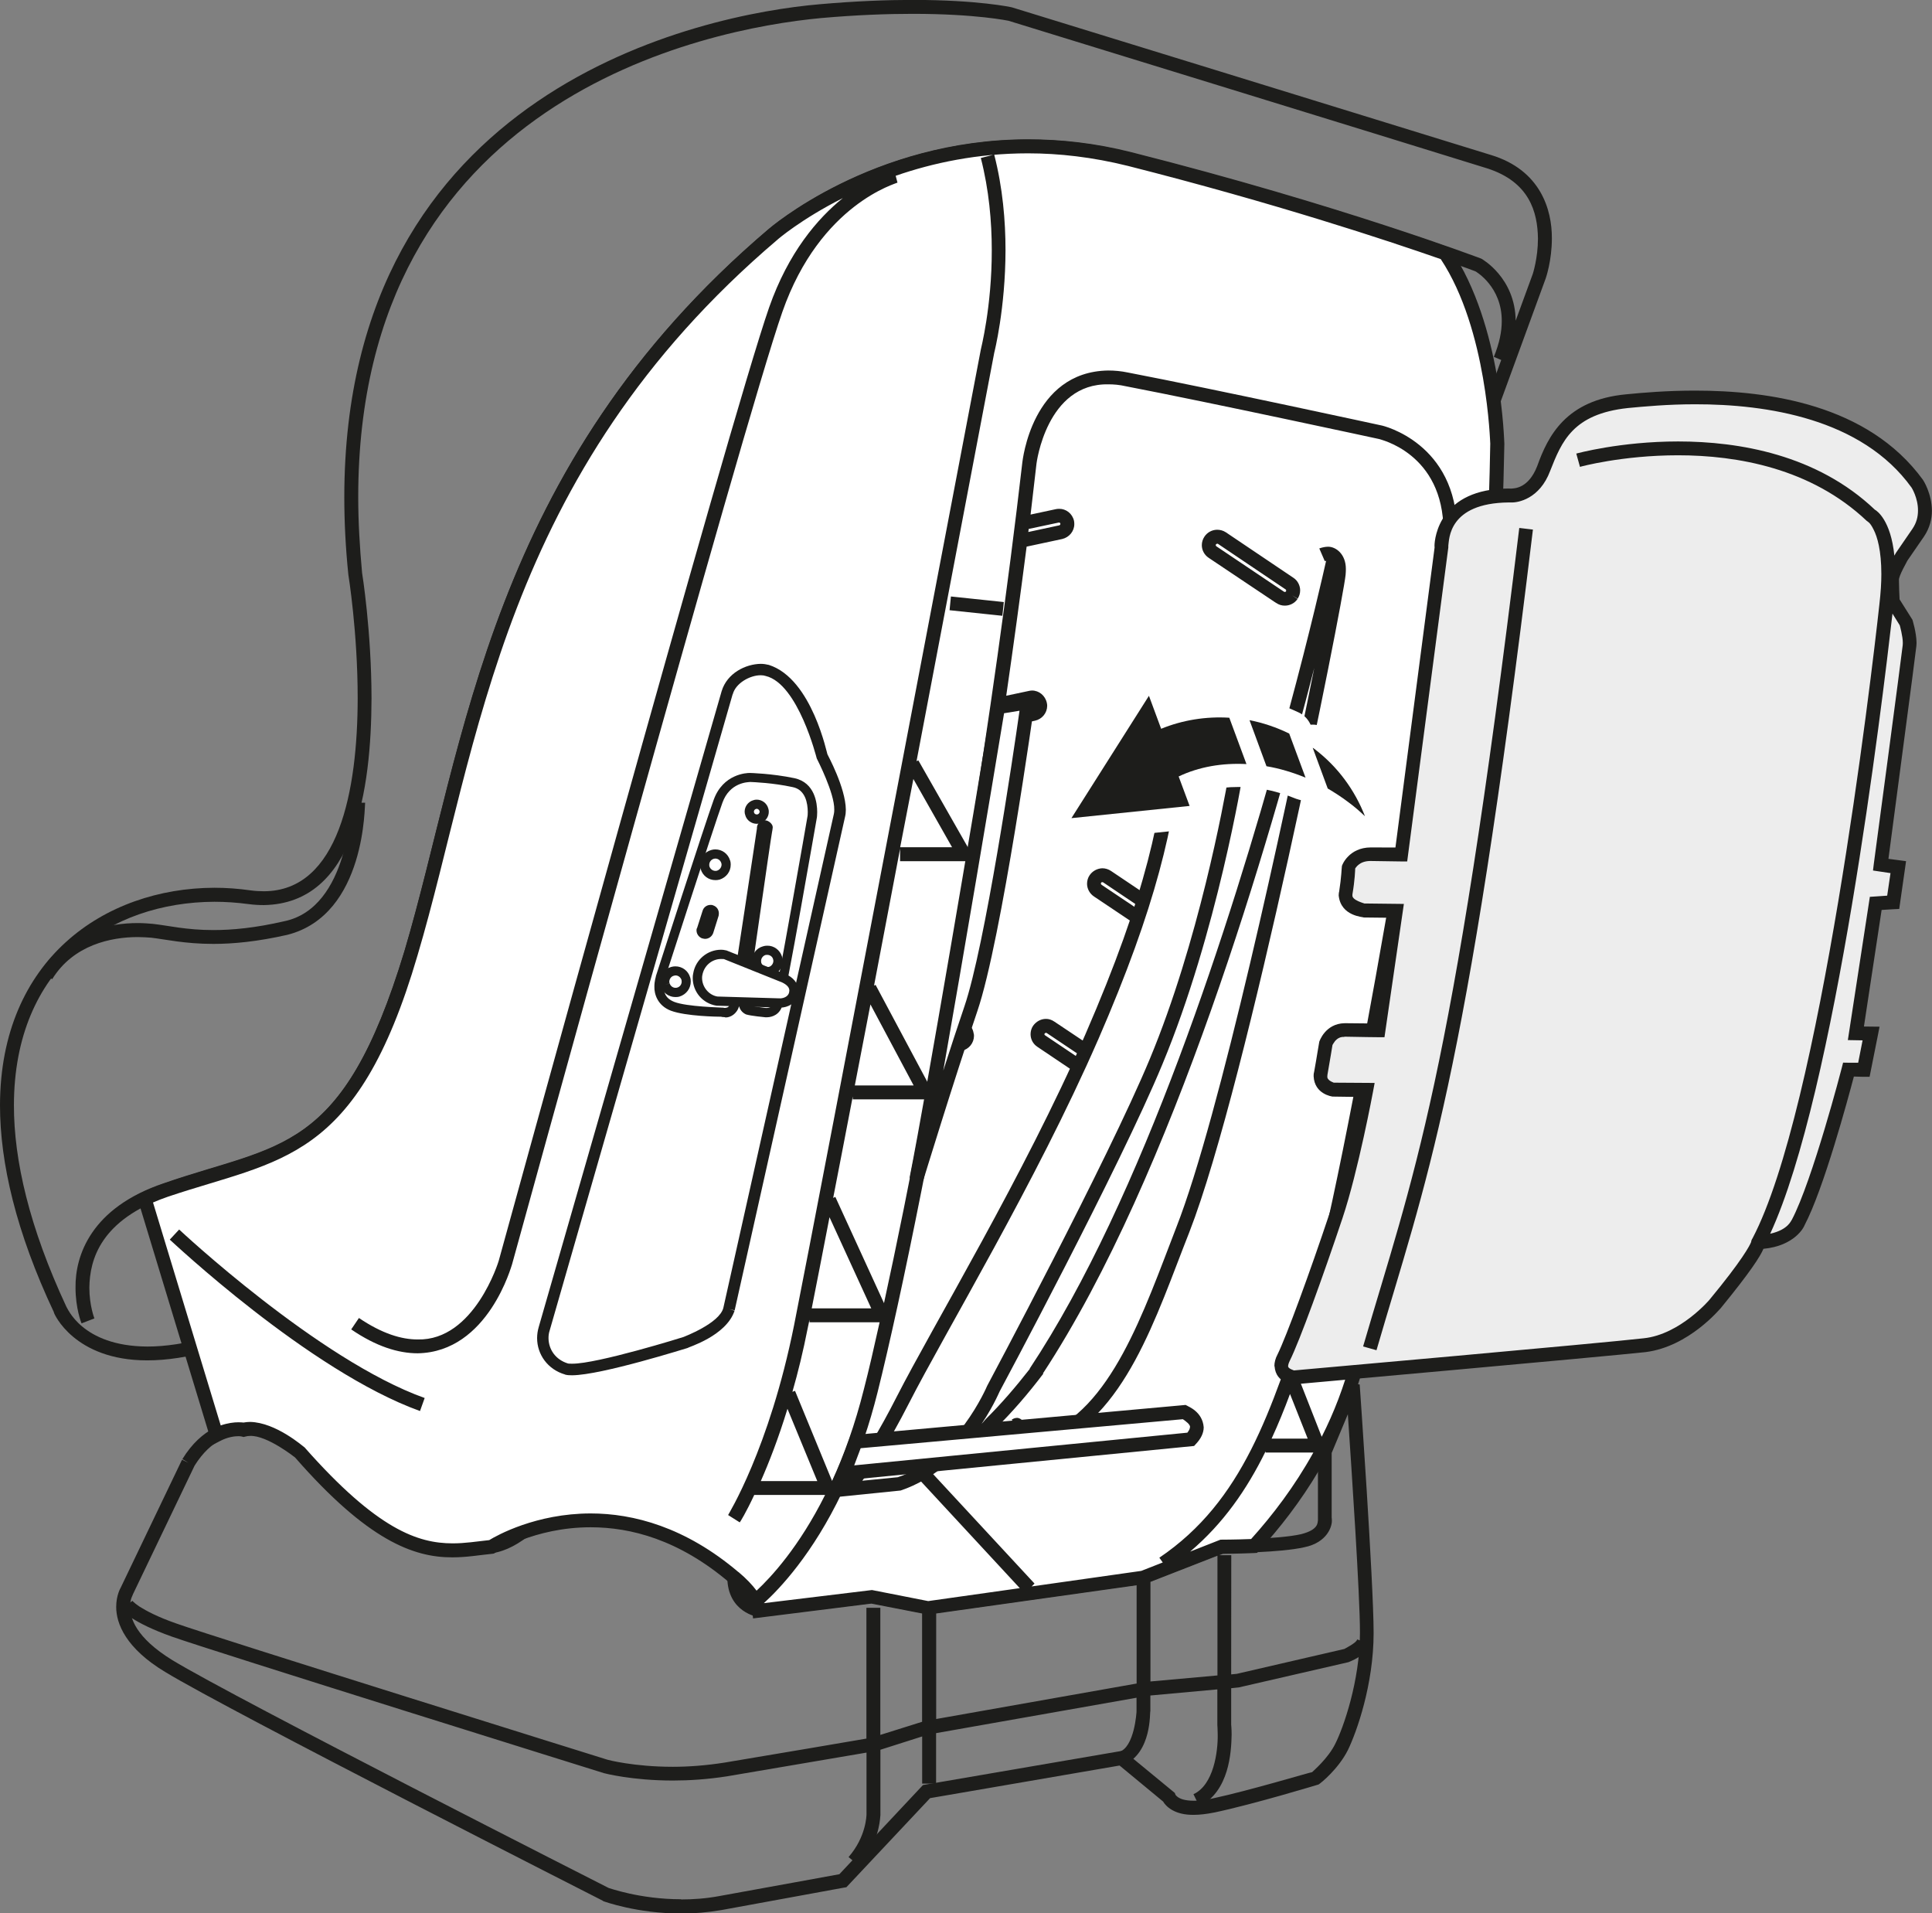 <?xml version="1.0" encoding="UTF-8"?>
<!DOCTYPE svg PUBLIC "-//W3C//DTD SVG 1.1//EN" "http://www.w3.org/Graphics/SVG/1.1/DTD/svg11.dtd">
<!-- Creator: CorelDRAW 2018 (64-Bit) -->
<svg xmlns="http://www.w3.org/2000/svg" xml:space="preserve" width="14.791mm" height="14.646mm" version="1.1" style="shape-rendering:geometricPrecision; text-rendering:geometricPrecision; image-rendering:optimizeQuality; fill-rule:evenodd; clip-rule:evenodd"
viewBox="0 0 215.14 213.03"
 xmlns:xlink="http://www.w3.org/1999/xlink">
 <rect x="0" y="0" width="215.14" height="213.03" fill="#808080" stroke="none"/>
 <defs>
  <style type="text/css">
   <![CDATA[
    .fil3 {fill:#1D1D1B;fill-rule:nonzero}
    .fil0 {fill:#1D1D1B;fill-rule:nonzero}
    .fil2 {fill:#EDEDED;fill-rule:nonzero}
    .fil1 {fill:white;fill-rule:nonzero}
   ]]>
  </style>
 </defs>
 <g id="Слой_x0020_1">
  <path class="fil0" d="M16.43 149.92c1.93,0 4.29,-0.32 7.11,-1.13 6.57,-1.84 42.25,-27.59 75.86,-52.74 32.3,-24.1 62.95,-47.73 65.48,-49.68l2.29 -6.29 -0.82 -0.35c0.63,-1.54 0.88,-2.84 0.88,-3.96 0.03,-3.87 -2.91,-5.55 -2.93,-5.56 -0.13,-0.05 -15.53,-5.9 -38.69,-11.76 -3.91,-1 -7.65,-1.41 -11.12,-1.41 -16.79,-0.01 -27.86,9.59 -27.9,9.61 -30.77,26.19 -33.23,56.57 -40.08,79.68 -6.75,23.15 -15.27,22.68 -27.78,26.87 -7.53,2.61 -8.74,7.02 -8.78,10.17 0,1.99 0.56,3.41 0.56,3.41l0.02 0 -1.45 0.56c-0.03,-0.06 -0.67,-1.68 -0.67,-3.97 -0.05,-3.6 1.75,-8.92 9.83,-11.63 12.9,-4.49 19.9,-3.09 26.8,-25.85 6.79,-22.81 9.33,-53.85 40.56,-80.4 0.07,-0.05 11.49,-9.98 28.9,-9.98 3.61,0 7.46,0.41 11.51,1.44 23.31,5.9 38.83,11.81 38.95,11.85 0.08,0.05 3.76,2.11 3.82,6.9l1.91 -5.22c0,-0.01 0.57,-1.75 0.57,-3.92 -0.04,-2.93 -0.93,-6.31 -5.67,-7.82 -9,-2.8 -53.29,-16.43 -53.29,-16.43 0,0.01 -3.54,-0.77 -10.66,-0.77 -2.84,0 -6.24,0.12 -10.2,0.47 -13.08,1.22 -51.56,9.07 -51.55,53.35 0,2.68 0.16,5.51 0.43,8.43 0.01,0.02 1.04,6.47 1.05,13.96 -0.03,10.14 -1.82,22.84 -11.98,23.02 -0.55,0 -1.1,-0.03 -1.71,-0.11 -1.27,-0.17 -2.55,-0.26 -3.81,-0.26 -11.61,0.05 -22.3,7.24 -22.32,22.65 -0.01,6.12 1.71,13.59 5.85,22.46 0.07,0 1.64,4.38 9.02,4.41zm-10.42 -3.8c-4.23,-8.98 -6.01,-16.65 -6.01,-23.07 0.03,-16.25 11.64,-24.17 23.87,-24.21 1.33,0 2.69,0.1 4.02,0.29 0.51,0.07 1.03,0.1 1.5,0.1 8.35,-0.02 10.43,-11.27 10.44,-21.49 0,-7.36 -1.03,-13.7 -1.04,-13.77 -0.31,-3.02 -0.45,-5.89 -0.45,-8.62 0.02,-45.46 39.72,-53.75 52.96,-54.88 4,-0.35 7.45,-0.48 10.34,-0.48 7.25,0 10.93,0.8 11.05,0.83 0,0 44.35,13.65 53.35,16.44 5.5,1.67 6.79,6.07 6.77,9.29 0,2.46 -0.66,4.37 -0.68,4.43l-5.9 16.13 -0.07 0.22 -0.18 0.13c-0.12,0.04 -127.58,98.54 -142.02,102.8 -2.95,0.85 -5.44,1.2 -7.54,1.2l-0.04 0c-8.12,0 -10.38,-5.22 -10.38,-5.33zm69.84 65.36c1.33,0 2.75,-0.1 4.21,-0.37 6.06,-1.09 12.12,-2.21 13.41,-2.44l9.31 -9.93 22.32 -3.83 5.72 4.71 0.08 0.22c0.04,-0.01 -0.02,0.03 0.23,0.22 0.23,0.18 0.73,0.43 1.82,0.43 0.54,0 1.2,-0.07 2.02,-0.24 4.17,-0.89 11.04,-2.97 11.14,-2.94 0.1,-0.11 1.8,-1.55 2.59,-3.18 0.87,-1.72 2.74,-6.95 2.74,-12.36 0,-4.2 -0.92,-17.98 -1.35,-24.31l-1.8 4.31 0 7.18c0,0.03 0.02,0.13 0.02,0.27 0.06,0.68 -0.49,2.53 -3.08,3.05 -2.72,0.61 -8.07,0.63 -9.03,0.64l-8.72 3.41 -24.13 3.4 -6.29 -1.23 -12.58 1.55c-0.09,0 -3.5,-0.51 -3.49,-4.48l0 -14.23c-0.01,-0.01 -0.4,-5.4 -4.3,-5.79 -0.42,-0.05 -0.82,-0.08 -1.2,-0.08 -3.54,-0.01 -5.73,2.21 -7.1,3.84 -1.54,1.7 -7.52,12.75 -13.53,13.62 -1.41,0.16 -2.85,0.4 -4.47,0.4 -4.34,0.01 -9.45,-1.9 -17.52,-11.13 0,0 -0.75,-0.59 -1.76,-1.21 -1,-0.6 -2.27,-1.21 -3.24,-1.18 -0.21,0 -0.37,0.02 -0.5,0.06l-0.18 0.05 -0.18 -0.04c0,0 -0.14,-0.03 -0.43,-0.03 -0.93,0.02 -2.98,0.27 -4.91,3.34l-6.87 14.33c0.03,0.03 -0.32,0.47 -0.32,1.38 0.01,1.27 0.63,3.43 4.7,5.94 7.06,4.3 48.59,25.37 48.59,25.37l-0.01 0c0.07,0 3.47,1.26 8.09,1.26zm-8.71 0.15c-0.01,-0.01 -41.54,-21.09 -48.75,-25.48 -4.36,-2.62 -5.46,-5.37 -5.45,-7.25 0,-1.3 0.49,-2.11 0.49,-2.11l6.84 -14.27 0.71 0.34 -0.67 -0.41c2.2,-3.58 4.97,-4.16 6.27,-4.15 0.24,0 0.44,0.02 0.57,0.04 0.26,-0.05 0.5,-0.06 0.72,-0.06 2.9,0.06 5.92,2.72 6.08,2.83 8.09,9.18 12.66,10.67 16.45,10.68 1.44,0.01 2.83,-0.22 4.29,-0.39 4.52,-0.37 10.96,-11.04 12.53,-13.06 1.43,-1.72 4.06,-4.4 8.29,-4.41 0.46,0 0.91,0.04 1.4,0.11 5.41,0.85 5.6,7.21 5.63,7.28l0 14.27c0.01,2.86 2.11,2.89 1.92,2.96l12.68 -1.54 6.23 1.24 23.72 -3.37 8.83 -3.46 0.15 0c0,0 6.2,-0.01 8.82,-0.61 1.97,-0.5 1.82,-1.3 1.87,-1.55l0 -0.17 0 -7.6 3.18 -7.59 1.47 0.25c0,0.01 1.55,22 1.55,27.66 -0,5.75 -1.9,11.06 -2.87,13.05 -1.04,2.06 -2.95,3.63 -3.26,3.82 0,0 -7.13,2.17 -11.56,3.11 -0.91,0.18 -1.66,0.27 -2.32,0.27 -2.2,0.04 -3.15,-0.99 -3.43,-1.48l-4.85 -4.01 -21.1 3.63 -9.32 9.92 -0.25 0.04c0,0 -6.82,1.25 -13.65,2.5 -1.58,0.27 -3.08,0.39 -4.49,0.39 -4.94,-0.01 -8.57,-1.34 -8.71,-1.39z"/>
  <path class="fil1" d="M81.76 175.59c2.6,2.21 2.79,3.72 2.79,3.72l12.42 -1.55 6.49 1.24 23.91 -3.41 8.67 -3.42c0,0 1.64,0 3.62,-0.08 4.49,-4.91 9.23,-11.8 11.59,-20.71 5.27,-19.84 14.59,-50.86 15.5,-102.05 0,0 -0.25,-13.02 -5.78,-21.17 -5.88,-2.05 -18.55,-6.26 -35.16,-10.47 -23.26,-5.89 -39.7,8.37 -39.7,8.37 -31.03,26.37 -33.5,57.08 -40.33,80.04 -6.82,22.95 -14.58,22.02 -27.3,26.36 -0.86,0.3 -1.62,0.62 -2.33,0.96l7.98 26.3c1.69,-0.88 3.03,-0.58 3.03,-0.58 2.48,-0.62 6.2,2.48 6.2,2.48 11.17,12.72 16.13,11.17 21.4,10.54 0,0 12.98,-8.49 26.99,3.42z"/>
  <g>
   <path class="fil0" d="M135.39 60.63l-0.01 0.08c0,0.03 0.02,0.08 0.08,0.12l7.52 5.05 0.09 0.03c0,0 0.11,-0.03 0.13,-0.05 0.02,-0.05 0.02,-0.1 0.02,-0.12 0,-0.06 -0.02,-0.09 -0.05,-0.11l-7.53 -5.07c-0.05,-0.03 -0.08,-0.03 -0.08,-0.03 0,0 -0.12,0.02 -0.17,0.1zm6.74 6.52l-7.53 -5.04c-0.5,-0.33 -0.77,-0.87 -0.77,-1.41 0,-0.33 0.1,-0.67 0.29,-0.95 0.32,-0.49 0.87,-0.77 1.42,-0.77 0.32,0 0.65,0.08 0.96,0.28l7.53 5.07c0.48,0.31 0.75,0.87 0.75,1.39 0,0.34 -0.09,0.65 -0.28,0.94l-0.65 -0.4 0.64 0.43c-0.33,0.48 -0.86,0.74 -1.42,0.74 -0.32,0 -0.67,-0.09 -0.94,-0.3zm-36.39 0.8l0.15 -1.54 5.89 0.62 -0.16 1.53 -5.88 -0.62zm16.85 30.38l0 0.05c0,0.04 0.02,0.09 0.09,0.14l7.52 5.04 0.09 0.03c0.07,-0.01 0.09,-0.03 0.13,-0.07 0.02,-0.03 0.02,-0.06 0.02,-0.07 0,-0.07 -0.02,-0.13 -0.07,-0.15l-7.54 -5.07 -0.09 -0.01 -0.01 -0.01c-0.05,0 -0.08,0.03 -0.14,0.12zm6.74 6.51l-7.51 -5.03c-0.49,-0.33 -0.77,-0.87 -0.77,-1.42 0,-0.31 0.09,-0.67 0.29,-0.95 0.32,-0.47 0.85,-0.75 1.41,-0.77 0.33,0 0.67,0.1 0.97,0.3l7.52 5.05c0.48,0.35 0.76,0.87 0.76,1.43 0,0.31 -0.11,0.64 -0.29,0.9l-0.64 -0.4 0.63 0.43c-0.31,0.49 -0.87,0.76 -1.41,0.76 -0.34,0 -0.66,-0.11 -0.96,-0.31zm-124.83 3.35c2.8,-4.48 7.67,-5.42 10.84,-5.42 0.64,0 1.2,0.05 1.69,0.09 1.72,0.19 3.71,0.69 6.73,0.69 2.08,0 4.63,-0.23 7.88,-0.98 7.28,-1.49 7.47,-13.18 7.47,-13.2l1.55 0c-0.07,0.02 0.17,12.47 -8.66,14.71 -3.36,0.76 -6.03,1.01 -8.24,1.01 -3.19,0 -5.34,-0.51 -6.92,-0.69 -0.42,-0.03 -0.93,-0.07 -1.5,-0.07 -2.94,0 -7.16,0.85 -9.53,4.69l-1.31 -0.82zm102.16 7.32l0.12 -0.02c0.08,-0.01 0.13,-0.1 0.13,-0.16l0 -0.05 -0.05 -0.06 1 -1.19c0.28,0.23 0.49,0.58 0.55,0.97 0.04,0.11 0.05,0.24 0.05,0.33 -0.01,0.79 -0.54,1.47 -1.36,1.67l-0.14 0.02 -0.3 -1.51zm9.65 -0.42l-0.01 0.05c0,0.04 0.03,0.11 0.08,0.13l7.54 5.07 0.07 0.02c0.07,0 0.11,-0.01 0.15,-0.05 0.03,-0.05 0.04,-0.09 0.04,-0.11 0,-0.05 -0.03,-0.1 -0.08,-0.13l-7.53 -5.05c-0.05,-0.03 -0.07,-0.03 -0.07,-0.03 -0.06,0 -0.12,0.02 -0.19,0.11zm6.75 6.53l-7.54 -5.07c-0.5,-0.33 -0.76,-0.86 -0.76,-1.41 0,-0.3 0.09,-0.66 0.28,-0.93 0.34,-0.48 0.87,-0.77 1.43,-0.77 0.3,-0.01 0.65,0.1 0.95,0.31l7.53 5.03c0.5,0.34 0.75,0.88 0.75,1.42 0,0.33 -0.1,0.64 -0.25,0.91l-0.66 -0.4 0.64 0.43c-0.34,0.5 -0.88,0.75 -1.44,0.75 -0.31,0 -0.64,-0.1 -0.92,-0.28zm24.63 21.7l0 0.01 0 -0.01zm-128.78 -5.31l1.04 -1.12c0,0 15.5,14.53 27.34,18.76l-0.52 1.45c-12.38,-4.46 -27.81,-19.06 -27.86,-19.08zm95.6 -78.78l3.44 -0.74c0.07,-0.01 0.14,-0.1 0.13,-0.15l0 -0.04c-0.02,-0.1 -0.09,-0.12 -0.15,-0.12l-0.04 0 -3.34 0.71c-0.01,0.12 -0.02,0.22 -0.04,0.34zm-2.75 20.18l3.18 -0.68c0.05,0 0.13,-0.1 0.12,-0.15l0 -0.04c-0.02,-0.08 -0.08,-0.13 -0.15,-0.13l-0.05 0.01 -3.06 0.66c-0.02,0.1 -0.03,0.22 -0.03,0.33zm30.46 0.95l-7.55 5.04c-0.03,0.04 -0.04,0.09 -0.04,0.14l0.01 0.06 -0.63 0.45 0.64 -0.43c0.01,0.05 0.08,0.06 0.13,0.06 0,0 0.07,0 0.09,-0.02l7.52 -5.04c0.06,-0.02 0.08,-0.1 0.08,-0.15 0,0 -0.02,-0.07 -0.02,-0.08 -0.04,-0.05 -0.09,-0.08 -0.09,-0.08 0,0 -0.08,0.01 -0.13,0.05zm-36.2 13.97l-4.31 -7.6c-0.49,2.52 -0.97,5.06 -1.47,7.6l5.77 0zm56.16 3.78c1.01,-7.03 1.89,-14.67 2.57,-22.96l-4.34 -0.45c-0.75,4.95 -1.66,10.73 -2.67,16.83l0.14 -0.1 4.31 6.68zm-1.76 0.11l-3.02 -4.68c-0.26,1.49 -0.52,3.01 -0.76,4.52l3.78 0.16zm-51.62 0.08l1.24 -0.26c0.08,-0.02 0.14,-0.1 0.13,-0.17 0,0 0,-0.03 0.01,-0.01 -0.02,-0.1 -0.11,-0.14 -0.18,-0.14l-0.01 0.01 -1.13 0.23c-0.01,0.11 -0.03,0.23 -0.06,0.34zm-5.46 22.28c1.42,-7.66 2.89,-16.01 4.31,-24.7l-7.42 0 0 -1.38c-0.98,5.14 -1.95,10.28 -2.9,15.24l0.17 -0.09 5.84 10.94zm53.06 0.04l-2.85 -5.22c-0.32,1.78 -0.67,3.52 -0.97,5.22l3.82 0zm1.77 0c1.33,-6.27 2.62,-13.18 3.76,-20.79l-0.09 0 -5.47 -0.23c-0.79,4.64 -1.63,9.35 -2.48,13.91l0.28 -0.17 3.99 7.28zm-56.43 0.23l-4.81 -9.02c-0.6,3.1 -1.18,6.13 -1.74,9.02l6.55 0zm51.48 20.29c1.47,-5.58 3.06,-11.86 4.61,-18.97l-0.13 0 -5.34 0 0 -0.39c-0.92,4.74 -1.82,9.14 -2.64,12.92l0.3 -0.15 3.2 6.59zm-1.41 0.65l-2.51 -5.17c-0.44,1.94 -0.85,3.68 -1.22,5.17l3.73 0zm-53.37 3.29c1.37,-6.28 2.94,-14 4.57,-22.68l-8.05 0 0 -0.32c-0.78,4.09 -1.52,7.89 -2.18,11.29l0.24 -0.11 5.42 11.83zm-1.42 0.59l-4.65 -10.15c-0.82,4.22 -1.49,7.72 -1.98,10.15l6.63 0zm50.17 14.28c1.35,-2.66 2.47,-5.56 3.31,-8.75 0.65,-2.44 1.37,-5.07 2.11,-7.88l-4.93 0 0 -0.12c-0.23,0.88 -0.46,1.62 -0.66,2.24 -0.87,2.61 -1.7,5.13 -2.57,7.57l2.72 6.93zm-1.57 0.22l-1.97 -4.97c-0.64,1.72 -1.31,3.37 -2.05,4.97l4.02 0zm-52.96 4.71c1.32,-2.86 2.55,-6.26 3.55,-10.25 0.54,-2.08 1.11,-4.57 1.74,-7.41l-7.81 0 0 -0.28c-0.07,0.33 -0.14,0.63 -0.19,0.9 -0.51,2.6 -1.09,4.97 -1.71,7.12l0.29 -0.11 4.13 10.04zm-1.65 0.02l-3.32 -8.05c-1.02,3.33 -2.07,6.01 -2.97,8.05l6.29 0zm41.52 7.85l3.38 -1.33 0.14 0c0,0 1.45,0 3.27,-0.07 2.38,-2.64 4.83,-5.84 6.93,-9.63l-5.32 0 0 -0.13c-2.09,4.25 -4.7,8.02 -8.4,11.16zm-17.33 3.56l-0.32 0.32 12.2 -1.73 2.4 -0.94 -0.38 -0.53c9.36,-6.33 12.42,-16.32 16.45,-28.45 3.99,-11.91 14.57,-74.73 15.18,-84.8 0,-0.36 0.01,-0.7 0.01,-1.03 0.01,-8.75 -7.18,-10.24 -7.17,-10.27 0,0 -18.61,-4.03 -28.22,-5.88 -0.7,-0.16 -1.33,-0.21 -1.91,-0.21 -6.92,-0.14 -8.02,8.82 -8.02,8.82 -0.22,1.88 -0.44,3.79 -0.66,5.68l2.8 -0.6c0.1,-0.02 0.21,-0.04 0.38,-0.04 0.77,-0.01 1.48,0.53 1.66,1.35 0.02,0.13 0.03,0.24 0.03,0.35 0,0.79 -0.56,1.47 -1.34,1.66l-3.97 0.85c-0.71,5.52 -1.47,11.07 -2.27,16.6l2.5 -0.53c0.1,-0.02 0.22,-0.05 0.37,-0.05 0.78,0 1.47,0.56 1.65,1.37 0.03,0.12 0.04,0.24 0.04,0.34 -0.01,0.79 -0.56,1.47 -1.35,1.65l-3.73 0.81c-0.79,5.16 -1.58,10.28 -2.4,15.29l0.53 -0.1c0.09,-0.02 0.18,-0.05 0.34,-0.05 0.79,0 1.49,0.55 1.68,1.36 0.02,0.13 0.05,0.24 0.05,0.34 -0.02,0.8 -0.58,1.48 -1.36,1.67l-1.83 0.39c-3.96,23.76 -8.18,44.52 -10.82,55.07 -0.91,3.64 -2.01,6.8 -3.22,9.54 10.79,-0.61 15.18,-6.48 15.27,-6.56 1.69,-1.67 3.31,-3.55 4.91,-5.6l-0.02 -0.02c12.54,-18.89 22.42,-49.81 28,-70.07l-6.95 4.64c-0.29,0.18 -0.62,0.3 -0.94,0.3 -0.55,0 -1.08,-0.28 -1.41,-0.76 -0.21,-0.3 -0.3,-0.64 -0.3,-0.94 0,-0.57 0.3,-1.1 0.76,-1.42l7.5 -5.01c0.32,-0.24 0.68,-0.34 1,-0.34 0.43,0 0.85,0.18 1.15,0.48 2.48,-9.17 3.93,-15.62 4.2,-16.82 -0.08,0.02 -0.15,0.03 -0.15,0.03l-0.61 -1.41c0.05,-0.01 0.43,-0.18 0.99,-0.19 0.85,0 1.97,0.81 1.97,2.48 0,0.21 -0.01,0.41 -0.03,0.65 -0.33,3.29 -10.88,56.43 -17.4,73.18 -3.71,9.38 -7.12,20.68 -15.84,24.05 -1.85,0.68 -3.02,0.97 -3.85,0.98 -0.68,-0.01 -1.53,-0.51 -1.53,-1.27 0.1,-1.24 1.19,-2.21 1.32,-2.53l0.45 0.26 0.08 0 -0.41 -0.62c0.17,-0.08 0.27,-0.17 0.58,-0.19 0.1,0 0.35,0.03 0.57,0.26 0.21,0.23 0.21,0.46 0.21,0.54 -0.24,0.86 -0.94,1.58 -1.19,2 0.49,-0.02 1.55,-0.26 3.21,-0.89 7.7,-2.8 11.29,-13.66 14.96,-23.15 4.79,-12.22 11.93,-45.17 15.35,-62.25 -4.88,19 -15.71,56.46 -30.21,78.54l0.04 0.03c-1.71,2.26 -3.49,4.31 -5.27,6.06 -0.04,0.08 -2.26,2.93 -7.1,5.02l11.39 12.29zm-30.13 2.18l12.03 -1.46 6.26 1.23 10.2 -1.44 -11.27 -12.17 0.07 -0.08c-2.34,0.83 -5.17,1.45 -8.58,1.57 -3.28,6.89 -6.97,10.76 -8.71,12.34zm43.04 8.72l7.46 -0.67 0 -13.33 -7.46 2.91 0 11.09zm-23.86 4.18l22.32 -3.95 0 -10.94 -22.32 3.14 0 11.75zm-9.75 15.36c1.96,-2.25 1.99,-4.65 1.99,-4.76l0 -0.02 0 -6.84c-2.46,0.42 -9.52,1.62 -15.53,2.64 -2.18,0.34 -4.24,0.47 -6.04,0.47 -4.53,0 -7.59,-0.8 -7.66,-0.82 0,0 -43.73,-13.64 -48.11,-15.2 -4.45,-1.58 -5.53,-2.88 -5.66,-3.05l0.01 0 1.23 -0.93c0.03,-0.03 0.1,0.16 0.8,0.63 0.73,0.46 1.99,1.15 4.12,1.89 4.28,1.53 48.02,15.17 48.02,15.17 0,0 2.9,0.78 7.25,0.78 1.75,0 3.68,-0.14 5.78,-0.47 6.31,-1.05 13.73,-2.32 15.78,-2.67l0 -14.56 0.01 0 1.54 0 0 14.15 4.65 -1.46 0 -12.06 -5.65 -1.1 -13.17 1.65 -0.1 -0.78c-0.03,0.01 -0.01,-0.17 -0.32,-0.74 -0.34,-0.56 -0.97,-1.42 -2.2,-2.47l0.5 -0.6 0.49 -0.58c0.92,0.77 1.56,1.47 2.02,2.08 1.62,-1.51 4.73,-4.86 7.63,-10.66l-7.89 0c-0.93,2 -1.58,3.03 -1.61,3.05l0 0.01 -1.3 -0.82c-0.02,-0.02 4.57,-7.3 7.35,-21.16 2.78,-13.95 20.75,-108.46 20.79,-108.6 -0.01,-0.01 1.23,-4.74 1.22,-11.07 0,-3.17 -0.31,-6.72 -1.22,-10.26l1.49 -0.38c0.95,3.69 1.26,7.38 1.26,10.64 -0.01,6.53 -1.25,11.41 -1.25,11.4 0,0 -4.09,21.5 -8.66,45.5l0.2 -0.1 5.59 9.81c2.24,-13.98 4.36,-28.79 6,-43.03 0.02,-0.01 1.01,-10.05 9.55,-10.18 0.7,0 1.43,0.06 2.23,0.23 9.62,1.85 28.22,5.89 28.22,5.89 0.1,0.01 8.39,1.94 8.4,11.78 0,0.37 -0.02,0.74 -0.04,1.12 -0.13,2.23 -0.72,6.89 -1.62,12.92l4.22 0.44c0.58,-7.53 0.99,-15.6 1.14,-24.24 -0.02,-0.01 -0.31,-12.69 -5.51,-20.54 -5.96,-2.08 -18.48,-6.23 -34.84,-10.38 -3.94,-0.98 -7.67,-1.4 -11.12,-1.4 -5.64,0 -10.62,1.07 -14.74,2.5l0.2 0.76c0,0.07 -8.59,2.3 -12.82,14.4 -4.33,12.32 -30.06,105.92 -30.1,106.04 -0.03,0.01 -2.62,9.77 -10.51,9.9 -2.17,0 -4.64,-0.77 -7.4,-2.66l0.86 -1.27c2.59,1.75 4.74,2.39 6.54,2.39 6.33,0.15 9.03,-8.75 9.03,-8.77 0.01,-0.02 25.74,-93.65 30.11,-106.14 2.14,-6.1 5.38,-9.89 8.21,-12.17 -4.64,2.34 -7.27,4.61 -7.28,4.63 -30.8,26.17 -33.22,56.55 -40.08,79.67 -6.77,23.14 -15.29,22.67 -27.78,26.88 -0.61,0.21 -1.15,0.42 -1.68,0.65l7.54 24.82c0.79,-0.27 1.48,-0.35 1.97,-0.35 0.26,0 0.45,0.02 0.57,0.03 0.24,-0.04 0.48,-0.07 0.73,-0.07 2.89,0.06 5.91,2.74 6.07,2.84 8.11,9.19 12.66,10.67 16.45,10.68 1.38,0.01 2.71,-0.21 4.11,-0.36 0.86,-0.53 5.21,-2.96 11.29,-2.97 4.75,0 10.55,1.51 16.47,6.54l-0.49 0.58 -0.5 0.6c-5.65,-4.82 -11.04,-6.18 -15.48,-6.18 -6.3,0 -10.58,2.8 -10.59,2.81l-0.16 0.11 -0.17 0.03c-1.42,0.14 -2.87,0.4 -4.48,0.4 -4.33,0.01 -9.44,-1.89 -17.51,-11.12 0,0 -0.77,-0.61 -1.76,-1.21 -1.03,-0.62 -2.29,-1.23 -3.25,-1.19 -0.18,0 -0.36,0.02 -0.52,0.07l-0.2 0.05 -0.16 -0.04c0,0.01 -0.12,-0.05 -0.42,-0.05 -0.45,0 -1.2,0.09 -2.07,0.55l-0.83 0.43 -8.45 -27.82 0.59 -0.28c0.74,-0.35 1.54,-0.69 2.43,-1 12.92,-4.49 19.9,-3.08 26.81,-25.85 6.78,-22.82 9.31,-53.85 40.55,-80.4 0.08,-0.05 11.49,-9.98 28.92,-9.99 3.59,0 7.44,0.43 11.48,1.46 16.66,4.22 29.33,8.44 35.21,10.49l0.25 0.09 0.13 0.21c5.71,8.44 5.92,21.51 5.95,21.61 -0.83,44.58 -7.99,73.94 -13.31,93.89l0.04 0.06 -0.06 0c-0.78,2.96 -1.55,5.72 -2.23,8.28 -2.38,9.04 -7.19,16.05 -11.76,21.03l-0.22 0.23 -0.3 0.02c-1.64,0.07 -3.05,0.08 -3.5,0.09l-0.41 0.15 1.34 0 -0.01 13.27 0.62 -0.06 11.98 -2.77c0,-0.01 1.4,-0.7 1.42,-1.06l1.46 0.47c-0.6,1.49 -2.26,1.96 -2.42,2.06l-12.21 2.81 -0.85 0.09 0 4.05c0,0.02 0.05,0.45 0.05,1.12 -0.04,1.98 -0.26,6.26 -3.58,8l-0.67 -1.37c2.26,-1.04 2.73,-4.76 2.7,-6.63 0,-0.62 -0.04,-0.98 -0.04,-1.06l0 -3.98 -7.46 0.68 0 1.75c-0.09,0.04 0.22,4.59 -2.97,5.99l-0.55 -1.45c1.76,-0.45 1.99,-4.51 1.98,-4.54l0 -1.5 -22.32 3.94 0 5.62 -1.55 0 0 -5.25 -4.65 1.48 0 7.2 0 0.15 -0.01 0.01c-0.04,0.71 -0.3,3.21 -2.35,5.59l-1.18 -1z"/>
  </g>
  <path class="fil1" d="M130.97 81.55l6.68 4.49c0,0 -2.86,17.63 -8.9,32.17 -4.71,11.34 -18.14,36.43 -18.14,36.43 0,0 -3.41,8.24 -10.38,10.55l-6.05 0.62c0,0 2.32,-2.03 6.35,-9.93 4.04,-7.91 14.2,-24.68 21.04,-40.42 6.85,-15.73 8.64,-24.61 9.41,-33.91z"/>
  <path class="fil0" d="M122.27 115.78c-6.88,15.78 -17.05,32.61 -21.06,40.47 -2.32,4.54 -4.08,7.17 -5.19,8.61l3.95 -0.39c6.55,-2.13 9.92,-10.09 9.96,-10.18 0.02,-0.04 13.42,-25.11 18.1,-36.37 5.43,-13.03 8.26,-28.58 8.77,-31.51l-5.18 -3.47c-0.84,8.9 -2.81,17.8 -9.35,32.85zm-28.61 49.47c-0.03,-0.06 2.19,-1.86 6.18,-9.71 4.06,-7.96 14.2,-24.7 21.02,-40.37 6.82,-15.71 8.57,-24.45 9.33,-33.68l0.11 -1.31 8.17 5.49 -0.06 0.49c-0.01,0.03 -2.87,17.68 -8.97,32.33 -4.72,11.42 -18.12,36.43 -18.13,36.44 -0.05,0.06 -3.44,8.47 -11.02,11.02l-8.47 0.86 1.83 -1.58z"/>
  <path class="fil1" d="M114.45 78.2l-3.3 0.53c-1.99,12.07 -7.16,42.73 -9.06,52.41l-0.01 0.09c0,0 3.42,-11.18 6.05,-18.92 2.63,-7.75 6.32,-34.1 6.32,-34.1z"/>
  <path class="fil0" d="M105.04 119.2c0.77,-2.43 1.6,-4.92 2.35,-7.14 2.28,-6.66 5.44,-27.97 6.14,-32.93l-1.72 0.28c-1.47,8.94 -4.5,26.88 -6.77,39.79zm-3.74 11.99l0.01 -0.18c1.91,-9.67 7.09,-40.32 9.07,-52.4l0.1 -0.55 0.54 -0.08 3.31 -0.53 1.02 -0.17 -0.15 1.03c-0.01,0.04 -3.66,26.31 -6.36,34.25 -2.63,7.74 -6.04,18.9 -6.05,18.92l-1.49 -0.29z"/>
  <path class="fil1" d="M131.9 157.21l-36.61 3.31c-0.45,1.25 -0.91,2.43 -1.39,3.53l38.71 -3.82c1.85,-1.86 -0.71,-3.03 -0.71,-3.03z"/>
  <g>
   <path class="fil0" d="M131.58 157.91l0.32 -0.7 -0.32 0.7zm-36.46 5.24l37.1 -3.64c0.24,-0.31 0.28,-0.48 0.29,-0.61 0.08,-0.27 -0.5,-0.7 -0.79,-0.89l-35.88 3.23c-0.24,0.66 -0.5,1.3 -0.72,1.91zm-1.92 0.6c0.46,-1.08 0.92,-2.25 1.36,-3.49l0.17 -0.46 37.1 -3.36 0.19 -0.02 0.2 0.1c0.01,0.05 1.69,0.61 1.82,2.39 0,0.63 -0.31,1.28 -0.89,1.88l-0.18 0.2 -40.3 3.96 0.53 -1.2z"/>
  </g>
  <path class="fil1" d="M139.13 80.18c1.51,0.29 3.01,0.8 4.43,1.49l1.82 4.91c-1.44,-0.59 -2.91,-1.03 -4.35,-1.27l-1.89 -5.13z"/>
  <path class="fil1" d="M144.4 88.96c-1.29,-0.53 -2.57,-0.91 -3.8,-1.12 -0.91,-0.15 -1.66,-0.77 -1.99,-1.63l-1.88 -5.14 2.41 -0.88 -2.41 0.88c-0.34,-0.87 -0.15,-1.83 0.44,-2.55 0.6,-0.7 1.54,-1.03 2.43,-0.86 1.77,0.34 3.46,0.92 5.09,1.7 0.59,0.29 1.04,0.8 1.29,1.42l1.79 4.91c0.36,0.96 0.12,2.03 -0.62,2.73 -0.49,0.47 -1.14,0.72 -1.79,0.72 -0.32,0 -0.65,-0.07 -0.97,-0.19z"/>
  <path class="fil1" d="M146.35 83.37c2.65,2.01 4.52,4.62 5.65,7.51 -0.57,-0.54 -1.15,-1.05 -1.8,-1.53 -0.76,-0.58 -1.55,-1.09 -2.35,-1.56l-1.67 -4.53c0.06,0.03 0.12,0.06 0.18,0.12z"/>
  <path class="fil1" d="M150.23 92.75c-0.53,-0.51 -1.04,-0.96 -1.6,-1.38 -0.65,-0.48 -1.35,-0.93 -2.07,-1.35 -0.5,-0.31 -0.92,-0.78 -1.12,-1.35l-1.68 -4.53c-0.38,-1.05 -0.04,-2.21 0.82,-2.9 0.86,-0.7 2.1,-0.75 3.02,-0.13l0.18 0.13 -1.26 1.88 0.03 -0.02 1.37 -1.79c3.04,2.32 5.21,5.34 6.49,8.62 0.43,1.12 0.02,2.39 -0.97,3.06 -0.44,0.28 -0.94,0.44 -1.44,0.44 -0.63,0 -1.25,-0.23 -1.75,-0.69z"/>
  <path class="fil1" d="M127.95 77.49l1.35 3.65c2.4,-0.98 5.01,-1.39 7.59,-1.23l1.91 5.16c-2.69,-0.14 -5.29,0.3 -7.55,1.38l1.22 3.28 -13.16 1.36 8.63 -13.62z"/>
  <path class="fil1" d="M124.33 88.01l4.6 -0.47 -0.07 -0.18c-0.45,-1.24 0.1,-2.63 1.28,-3.2 1.59,-0.77 3.29,-1.26 5.05,-1.5l-0.07 -0.2c-1.68,0.08 -3.32,0.42 -4.83,1.06 -0.65,0.27 -1.37,0.27 -2.01,-0.03 -0.29,-0.11 -0.54,-0.29 -0.76,-0.5l-3.19 5.02zm-7.18 4.46c-0.52,-0.83 -0.52,-1.89 0.02,-2.73l8.63 -13.6c0.53,-0.84 1.46,-1.28 2.44,-1.19 0.97,0.12 1.79,0.76 2.13,1.66l0.49 1.32c1.64,-0.41 3.31,-0.62 4.98,-0.62 0.4,0 0.81,0.01 1.25,0.06 1.01,0.06 1.89,0.71 2.23,1.66l1.9 5.16c0.31,0.81 0.18,1.7 -0.33,2.41 -0.51,0.69 -1.33,1.09 -2.2,1.05 -0.28,-0.02 -0.54,-0.03 -0.79,-0.03 -1.18,0 -2.3,0.12 -3.34,0.38l0.32 0.85c0.27,0.75 0.19,1.58 -0.22,2.25 -0.43,0.66 -1.13,1.1 -1.91,1.19l-13.17 1.38c-0.08,0 -0.17,0.01 -0.26,0.01 -0.88,0 -1.71,-0.44 -2.18,-1.21z"/>
  <path class="fil0" d="M139.13 80.18c1.51,0.29 3.01,0.8 4.43,1.49l1.82 4.91c-1.44,-0.59 -2.91,-1.03 -4.35,-1.27l-1.89 -5.13z"/>
  <path class="fil0" d="M146.35 83.37c2.65,2.01 4.52,4.62 5.65,7.51 -0.57,-0.54 -1.15,-1.05 -1.8,-1.53 -0.76,-0.58 -1.55,-1.09 -2.35,-1.56l-1.67 -4.53c0.06,0.03 0.12,0.06 0.18,0.12z"/>
  <path class="fil0" d="M127.95 77.49l1.35 3.65c2.4,-0.98 5.01,-1.39 7.59,-1.23l1.91 5.16c-2.69,-0.14 -5.29,0.3 -7.55,1.38l1.22 3.28 -13.16 1.36 8.63 -13.62z"/>
  <path class="fil2" d="M195.8 138.33c0,0 0.01,1.02 -4.78,6.84 0,0 -3.43,4.11 -7.88,4.61 -4.44,0.52 -38.98,3.6 -38.98,3.6 0,0 -2.24,-0.17 -1.21,-2.22 1.02,-2.05 3.67,-9.31 5.81,-15.74 1.72,-5.13 3.4,-14.04 3.4,-14.04l-3.66 -0.03c0,0 -1.69,-0.26 -1.42,-1.83 0.29,-1.58 0.55,-3.27 0.55,-3.27 0,0 0.54,-1.55 2.1,-1.54 1.57,0.01 3.79,0.03 3.79,0.03l1.95 -13.29 -3.53 -0.03c0,0 -2.36,-0.28 -2.07,-1.98 0.28,-1.69 0.29,-2.75 0.29,-2.75 0,0 0.53,-1.55 2.49,-1.54 1.97,0.02 3.4,0.03 3.4,0.03l4.48 -34.3c0,0 -0.33,-5.74 7.61,-5.67 0,0 2.54,0.28 3.77,-3.01 1.24,-3.3 2.84,-6.86 9.29,-7.5 6.44,-0.64 24.21,-1.97 32.3,9.16 0,0 1.89,2.89 0.14,5.48l-1.86 2.69c0,0 -1.06,1.64 -1.07,2.51 0,0.87 0.07,2.44 0.07,2.44l1.46 2.27c0,0 0.51,1.66 0.41,2.62 -0.08,0.94 -3.22,24.44 -3.22,24.44l1.95 0.26 -0.54 3.93 -1.96 0.11 -2.23 14.48 1.7 0.02 -0.82 4.04 -1.69 -0.02c0,0 -3.25,12.5 -5.63,17.06 0,0 -0.81,2 -4.41,2.16z"/>
  <path class="fil0" d="M149.75 113.93c0.01,-0.01 0.01,0 0.01,0l-0.01 0zm2.04 35.98c5.49,-18.85 9.87,-28.9 17.39,-91.13l1.52 0.18c-7.5,62.25 -11.96,72.59 -17.42,91.37l-1.49 -0.42zm45.33 -12.55c2.05,-0.45 2.34,-1.52 2.41,-1.55 2.3,-4.37 5.56,-16.88 5.56,-16.91l0.15 -0.59 0.62 0.01 1.06 0 0.49 -2.49 -1.64 -0.03 2.45 -15.95 0.62 -0.04 1.31 -0.09 0.37 -2.51 -1.95 -0.29 0.09 -0.74c0.01,-0.03 3.14,-23.51 3.22,-24.36 0,-0.12 0.01,-0.18 0.01,-0.23 0.01,-0.73 -0.34,-1.97 -0.34,-1.97l-0.81 -1.3c-1.17,10.21 -6.35,53.37 -13.62,69.04zm-44.05 -16.76l-0.17 0.91c0,0.01 -1.66,8.91 -3.41,14.13 -2.16,6.46 -4.77,13.67 -5.86,15.85 -0.15,0.31 -0.19,0.5 -0.19,0.62 -0.02,0.28 0.68,0.46 0.64,0.47 0.59,-0.05 34.6,-3.07 38.96,-3.58 4.04,-0.42 7.37,-4.32 7.37,-4.35 3.57,-4.32 4.44,-5.97 4.59,-6.37l0 0c0.01,-0.14 0.07,-0.29 0.15,-0.4 7.54,-14.3 13.21,-62.14 14.13,-70.58 0.15,-1.3 0.22,-2.41 0.22,-3.37 0,-2.65 -0.45,-4.17 -0.86,-4.96 -0.4,-0.81 -0.61,-0.85 -0.77,-0.98 -6.18,-5.85 -14.41,-7.3 -21.01,-7.3 -6.23,0 -10.92,1.28 -10.92,1.29l-0.41 -1.48c0.04,-0.01 4.89,-1.35 11.34,-1.35 6.81,0 15.47,1.48 21.91,7.6 0.25,0.13 1.77,1.19 2.17,5.11 0.09,-0.17 0.17,-0.28 0.17,-0.3l1.84 -2.68c0.47,-0.69 0.62,-1.37 0.62,-2.03 0.02,-1.41 -0.73,-2.6 -0.72,-2.57 -5.54,-7.69 -16.15,-9.28 -24.1,-9.27 -3.06,0 -5.71,0.25 -7.49,0.42 -6.14,0.66 -7.36,3.73 -8.65,7 -1.17,3.13 -3.6,3.55 -4.35,3.51l-0.24 0 -0.02 0c-6.78,0.07 -6.62,4.17 -6.73,4.8l0 0.21 -4.58 34.96 -0.67 0c0,0 -1.44,-0.02 -3.41,-0.05l-0.06 0c-0.63,0.01 -1.02,0.21 -1.27,0.41 -0.27,0.21 -0.37,0.43 -0.38,0.42 -0.01,0.21 -0.03,1.25 -0.31,2.89l0 0.09c-0.08,0.56 1.39,0.92 1.33,0.92l4.4 0.05 -2.16 14.84 -0.67 0c0,0 -2.07,-0.02 -3.81,-0.06l0 0.03c-0.46,-0.04 -0.79,0.2 -1.01,0.44 -0.18,0.23 -0.29,0.44 -0.3,0.46 -0.02,0.11 -0.28,1.73 -0.56,3.31 0,0.02 -0.01,0.06 -0.01,0.14 -0.09,0.52 0.76,0.73 0.7,0.74l4.55 0.03zm-11.16 31.51c0,-0.42 0.11,-0.86 0.35,-1.31 0.96,-1.93 3.64,-9.24 5.77,-15.64 1.37,-4.07 2.72,-10.65 3.19,-13.03l-2.84 -0.04c-0.02,-0.01 -2,-0.24 -2.1,-2.26 0,-0.12 0,-0.3 0.05,-0.46 0.29,-1.57 0.54,-3.25 0.58,-3.39 0.02,-0.04 0.65,-2 2.8,-2.06 0,0.02 0.05,0.01 0.05,0 1.02,0.01 2.33,0.02 3.1,0.03l1.72 -11.77 -2.73 -0.03c0.01,-0.07 -2.55,-0.1 -2.78,-2.46 0.02,-0.11 0,-0.26 0.05,-0.41 0.26,-1.64 0.27,-2.61 0.31,-2.86 0.01,-0.1 0.77,-2.06 3.21,-2.07l0.07 0c1.12,0 2.07,0.01 2.68,0.01l4.36 -33.4c0,-0.03 -0.01,-0.11 -0.01,-0.21 0.01,-0.88 0.6,-6.35 8.28,-6.36 0,0 0.1,0 0.16,0.01l0.1 0c0.4,-0.03 1.93,-0.03 2.9,-2.51 1.18,-3.3 3.17,-7.37 9.93,-7.99 1.81,-0.18 4.5,-0.41 7.65,-0.41 8.11,0 19.24,1.51 25.37,9.93 0.04,0.06 0.98,1.49 1,3.44 0,0.91 -0.24,1.93 -0.89,2.89l-1.84 2.67c0.02,0.01 -0.99,1.7 -0.94,2.18l0 0.01c0,0.66 0.05,1.7 0.07,2.12l1.43 2.27c0.01,0.04 0.45,1.42 0.46,2.59 0,0.13 -0.01,0.22 -0.02,0.33 -0.08,0.89 -2.59,19.66 -3.11,23.7l1.96 0.26 -0.11 0.78 -0.65 4.54 -0.63 0.03 -1.33 0.08 -1.97 12.98 1.74 0.02 -0.18 0.92 -0.93 4.66 -0.64 0 -1.11 -0.03c-0.67,2.53 -3.36,12.52 -5.5,16.57 -0.04,0.17 -1.08,2.28 -4.57,2.61 -0.36,0.85 -1.43,2.54 -4.75,6.6 -0.06,0.03 -3.51,4.29 -8.38,4.9 -4.48,0.49 -39.01,3.58 -39.14,3.59 0,-0.04 -2.02,-0.02 -2.17,-2.02z"/>
  <path class="fil1" d="M56.69 109.05c0.31,-0.38 0.24,-0.92 -0.14,-1.22 -0.39,-0.3 -0.92,-0.24 -1.23,0.14 -0.28,0.38 -0.23,0.91 0.15,1.22 0.38,0.31 0.93,0.25 1.22,-0.13z"/>
  <path class="fil1" d="M51.7 106.14c0.3,-0.38 0.22,-0.93 -0.14,-1.22 -0.38,-0.29 -0.94,-0.23 -1.23,0.14 -0.29,0.38 -0.23,0.93 0.14,1.22 0.38,0.3 0.93,0.24 1.23,-0.14z"/>
  <path class="fil0" d="M81.58 77.31l-20.37 70.82c-0.09,0.27 -0.13,0.54 -0.13,0.85 0.01,1.27 0.79,2.41 2.18,2.83 0.05,0.01 0.22,0.02 0.44,0.02 2.79,0.03 12.43,-2.97 12.43,-2.98 0,-0.01 3.99,-1.5 4.42,-3.24l12.3 -54.96c0.04,-0.15 0.05,-0.32 0.05,-0.51 0.04,-1.83 -1.87,-5.53 -1.95,-5.7 -0.01,-0.01 -2.06,-8.32 -5.69,-9.18 -0.14,-0.05 -0.33,-0.08 -0.54,-0.08l-0.02 0c-1.19,0 -2.78,0.88 -3.1,2.11zm-18.67 75.72c-1.92,-0.56 -3.1,-2.23 -3.1,-4.05 0,-0.4 0.06,-0.82 0.18,-1.23l20.37 -70.8c0.61,-2.01 2.67,-3.02 4.36,-3.04 0.3,0 0.62,0.05 0.9,0.12 4.85,1.55 6.5,10.09 6.53,9.97 0.01,0.05 2.01,3.68 2.04,6.15 0,0.29 -0.03,0.56 -0.09,0.8l-12.29 54.94 -0.62 -0.14 0.61 0.18c-0.94,2.83 -5.21,4.07 -5.26,4.16 -0.05,0 -9.54,3.01 -12.83,3.03 -0.3,0 -0.55,-0.01 -0.8,-0.08z"/>
  <path class="fil1" d="M73.53 108.84c0,0 -0.81,2.38 1.36,3.2 1.55,0.6 5.44,0.65 5.44,0.65 0,0 1.26,0.42 1.5,-1.05 0.25,-1.48 2.96,-19.37 2.96,-19.37 0,0 0.02,-0.47 0.4,-0.43 0.39,0.06 0.39,0.21 0.26,0.72 -0.1,0.5 -2.75,19.02 -2.75,19.02 0,0 0.11,0.7 0.52,0.84 0.4,0.14 1.95,0.31 1.95,0.31 0,0 0.97,0.13 1.35,-0.71 0.38,-0.84 3.9,-21.14 3.9,-21.14 0,0 0.41,-3.24 -2.08,-3.76 -2.5,-0.52 -4.86,-0.57 -4.86,-0.57 0,0 -2.58,-0.08 -3.56,2.66 -0.96,2.72 -6.41,19.62 -6.41,19.62z"/>
  <path class="fil3" d="M85.33 112.23c0.22,0 0.58,-0.06 0.75,-0.41 0.3,-0.59 3.86,-21 3.85,-20.99 0,0 0.02,-0.16 0.02,-0.44 -0.01,-0.91 -0.23,-2.48 -1.7,-2.76 -2.18,-0.47 -4.29,-0.55 -4.75,-0.57l0 0.01c-0.2,0.01 -2.25,0.03 -3.06,2.32 -0.97,2.69 -6.4,19.57 -6.41,19.59l-0.5 -0.15 0.5 0.16c0.01,0.01 -0.13,0.35 -0.13,0.83 0.03,0.66 0.16,1.32 1.19,1.73 1.38,0.54 5.26,0.62 5.43,0.64 0,-0.02 0.07,0.03 0.22,0.03 0.24,-0.06 0.44,0.03 0.62,-0.69 0.24,-1.46 2.94,-19.32 2.93,-19.29 0,0 -0.08,-0.8 0.86,-0.91 0,0.01 0.02,0 0.02,0 0,0 0.09,0 0.09,0.01 0.3,0.01 0.82,0.4 0.79,0.79 -0.01,0.2 -0.05,0.32 -0.08,0.53 -0.11,0.43 -2.71,18.81 -2.75,18.84 0,0 0.12,0.43 0.16,0.42 0.26,0.11 1.85,0.3 1.85,0.3l0.09 0zm-4.6 1.02c-0.24,0 -0.43,-0.04 -0.43,-0.05 -0.39,-0 -3.93,-0.05 -5.59,-0.67 -1.47,-0.56 -1.87,-1.84 -1.84,-2.69 0,-0.61 0.16,-1.07 0.17,-1.14l-0.01 0c0,-0.01 5.44,-16.88 6.44,-19.64 1.04,-2.9 3.69,-3.01 4.03,-3 0.05,0 0.09,0.01 0.02,0 0,0 2.4,0.05 4.95,0.58 2.29,0.5 2.53,2.81 2.53,3.77 0,0.33 -0.03,0.54 -0.03,0.58 -0.02,0.07 -3.49,20.17 -3.96,21.26 -0.43,0.92 -1.32,1.02 -1.68,1.01 -0.11,0 -0.18,0 -0.19,-0.01 0,0 -1.53,-0.14 -2.07,-0.31 -0.49,-0.23 -0.68,-0.6 -0.77,-0.91 -0.25,0.88 -0.98,1.25 -1.48,1.25 0,0 -0.06,0 -0.08,-0.01z"/>
  <path class="fil1" d="M78.52 96.62c-0.18,-0.64 0.18,-1.3 0.82,-1.49 0.63,-0.18 1.29,0.18 1.48,0.81 0.19,0.64 -0.17,1.31 -0.81,1.49 -0.63,0.19 -1.29,-0.17 -1.48,-0.81z"/>
  <path class="fil3" d="M79.66 96.96c0.08,0 0.14,0 0.18,-0.02 0.3,-0.09 0.51,-0.38 0.51,-0.67 0,-0.06 -0.01,-0.13 -0.03,-0.18 -0.09,-0.3 -0.36,-0.5 -0.66,-0.5 -0.06,0 -0.11,0.01 -0.19,0.03 -0.3,0.09 -0.49,0.37 -0.49,0.66 0,0.05 0,0.13 0.02,0.19 0.1,0.29 0.37,0.49 0.66,0.49zm-1.63 -0.2l0.49 -0.13 -0.49 0.13c-0.05,-0.14 -0.08,-0.31 -0.08,-0.48 0,-0.73 0.49,-1.43 1.24,-1.64 0.15,-0.05 0.31,-0.07 0.47,-0.07 0.74,0 1.41,0.47 1.64,1.23 0.06,0.17 0.07,0.32 0.07,0.47 0,0.77 -0.49,1.42 -1.23,1.66 -0.17,0.05 -0.33,0.06 -0.48,0.06 -0.75,0 -1.41,-0.48 -1.63,-1.22z"/>
  <path class="fil1" d="M74.07 109.62c-0.18,-0.63 0.18,-1.3 0.81,-1.48 0.64,-0.19 1.3,0.18 1.49,0.8 0.18,0.64 -0.18,1.31 -0.82,1.5 -0.63,0.18 -1.3,-0.18 -1.48,-0.83z"/>
  <path class="fil3" d="M75.22 109.98c0.09,0 0.15,-0.01 0.18,-0.02 0.33,-0.09 0.51,-0.38 0.51,-0.67 0,-0.06 -0.01,-0.14 -0.02,-0.19 -0.1,-0.29 -0.36,-0.5 -0.67,-0.5 -0.05,0 -0.1,0.02 -0.2,0.04 -0.29,0.08 -0.48,0.36 -0.49,0.65 0,0.07 0.01,0.14 0.04,0.19l-0.5 0.16 0.5 -0.15c0.1,0.29 0.35,0.49 0.65,0.49zm-1.64 -0.22l0.01 0c-0.06,-0.14 -0.09,-0.3 -0.09,-0.47 0,-0.73 0.5,-1.43 1.23,-1.63 0.16,-0.05 0.34,-0.07 0.48,-0.07 0.75,0 1.42,0.48 1.64,1.22 0.06,0.17 0.07,0.33 0.07,0.48 0,0.74 -0.48,1.42 -1.24,1.66 -0.15,0.05 -0.32,0.06 -0.47,0.06 -0.74,0 -1.42,-0.48 -1.64,-1.24z"/>
  <path class="fil1" d="M84.29 107.33c-0.18,-0.64 0.18,-1.31 0.82,-1.49 0.63,-0.18 1.3,0.18 1.48,0.82 0.18,0.63 -0.17,1.3 -0.82,1.48 -0.63,0.18 -1.29,-0.18 -1.48,-0.81z"/>
  <path class="fil3" d="M83.79 107.48l0.51 -0.15 0.47 -0.15c0.09,0.29 0.38,0.49 0.66,0.49 0.07,0 0.16,-0.01 0.19,-0.02 0.29,-0.07 0.5,-0.38 0.5,-0.66 0,-0.06 -0.01,-0.13 -0.03,-0.19 -0.07,-0.3 -0.36,-0.49 -0.66,-0.49 -0.04,0 -0.12,0 -0.2,0.02 -0.27,0.09 -0.48,0.36 -0.48,0.67 0,0.06 0.01,0.12 0.02,0.19l-0.47 0.15 -0.51 0.14c-0.04,-0.15 -0.07,-0.31 -0.07,-0.48 0,-0.74 0.49,-1.44 1.25,-1.64 0.15,-0.05 0.3,-0.07 0.46,-0.07 0.74,-0.02 1.44,0.48 1.66,1.24 0.03,0.16 0.05,0.32 0.05,0.47 0,0.74 -0.47,1.43 -1.23,1.65 -0.17,0.04 -0.31,0.06 -0.48,0.06 -0.74,0 -1.42,-0.49 -1.64,-1.22z"/>
  <path class="fil1" d="M83.49 90.61c-0.12,-0.44 0.11,-0.91 0.56,-1.03 0.44,-0.13 0.89,0.12 1.03,0.56 0.13,0.43 -0.12,0.9 -0.56,1.01 -0.44,0.14 -0.89,-0.11 -1.02,-0.54z"/>
  <path class="fil3" d="M82.99 90.75l0.51 -0.13 0.47 -0.15c0.03,0.12 0.16,0.21 0.3,0.21 0,0 0.1,-0.02 0.09,-0.01 0.13,-0.03 0.23,-0.18 0.23,-0.28 0,0 -0.01,-0.1 -0.01,-0.09 -0.06,-0.17 -0.19,-0.24 -0.31,-0.25l-0.1 0.02c-0.12,0.04 -0.22,0.16 -0.22,0.3l0.02 0.1 -0.47 0.15 -0.51 0.13c-0.04,-0.1 -0.07,-0.23 -0.07,-0.38 0,-0.57 0.39,-1.12 0.98,-1.28 0.09,-0.04 0.24,-0.06 0.37,-0.06 0.56,0 1.12,0.38 1.28,0.97 0.05,0.14 0.06,0.26 0.06,0.39 0,0.57 -0.38,1.1 -0.98,1.27 -0.11,0.05 -0.26,0.06 -0.36,0.06 -0.58,0 -1.12,-0.38 -1.28,-0.96z"/>
  <path class="fil1" d="M78.93 103.72c-0.09,0.23 -0.32,0.35 -0.54,0.28 -0.22,-0.07 -0.35,-0.31 -0.28,-0.53l0.61 -1.91c0.07,-0.22 0.31,-0.35 0.53,-0.28 0.22,0.08 0.35,0.32 0.27,0.54l-0.58 1.9z"/>
  <path class="fil3" d="M78.23 104.49c-0.41,-0.13 -0.67,-0.51 -0.67,-0.91 0.01,-0.05 -0.01,-0.17 0.07,-0.27l0.61 -1.91c0.11,-0.39 0.48,-0.65 0.87,-0.65 0.09,0 0.22,0 0.3,0.05 0.4,0.13 0.64,0.49 0.64,0.89 0,0.11 -0.01,0.16 -0.03,0.28l-0.6 1.91 -0.48 -0.15 0.48 0.15c-0.14,0.39 -0.5,0.65 -0.9,0.65 -0.11,0 -0.18,-0.02 -0.28,-0.05z"/>
  <path class="fil1" d="M87.28 108.9c0.77,0.34 1.25,0.91 1.1,1.67 -0.15,0.75 -0.89,1.13 -1.65,1.09l-6.85 -0.2c-1.45,-0.23 -2.42,-1.59 -2.18,-3.01 0.24,-1.43 1.58,-2.41 3.02,-2.18l6.56 2.62z"/>
  <path class="fil3" d="M86.83 111.16c0.55,-0.01 0.96,-0.28 1.04,-0.66 0.01,-0.09 0.03,-0.15 0.03,-0.2 0.01,-0.34 -0.25,-0.65 -0.81,-0.92l-6.48 -2.6c-0.08,-0.01 -0.2,-0.01 -0.3,-0.01 -1.02,0 -1.91,0.73 -2.1,1.8 -0.02,0.07 -0.03,0.18 -0.03,0.31 0,1 0.74,1.91 1.71,2.07l6.81 0.2 0.06 0 0.08 0zm0 1.02l-0.11 0 -6.93 -0.21c-1.56,-0.24 -2.65,-1.57 -2.65,-3.08 0,-0.18 0.01,-0.35 0.05,-0.5 0.25,-1.55 1.59,-2.65 3.1,-2.65 0.15,0 0.31,0.01 0.61,0.08l6.55 2.62 -0.17 0.48 0.2 -0.47c0.75,0.32 1.43,0.96 1.43,1.86 0,0.11 -0.01,0.25 -0.04,0.38 -0.21,1.02 -1.13,1.5 -2.01,1.5l-0.03 0z"/>
 </g>
</svg>
